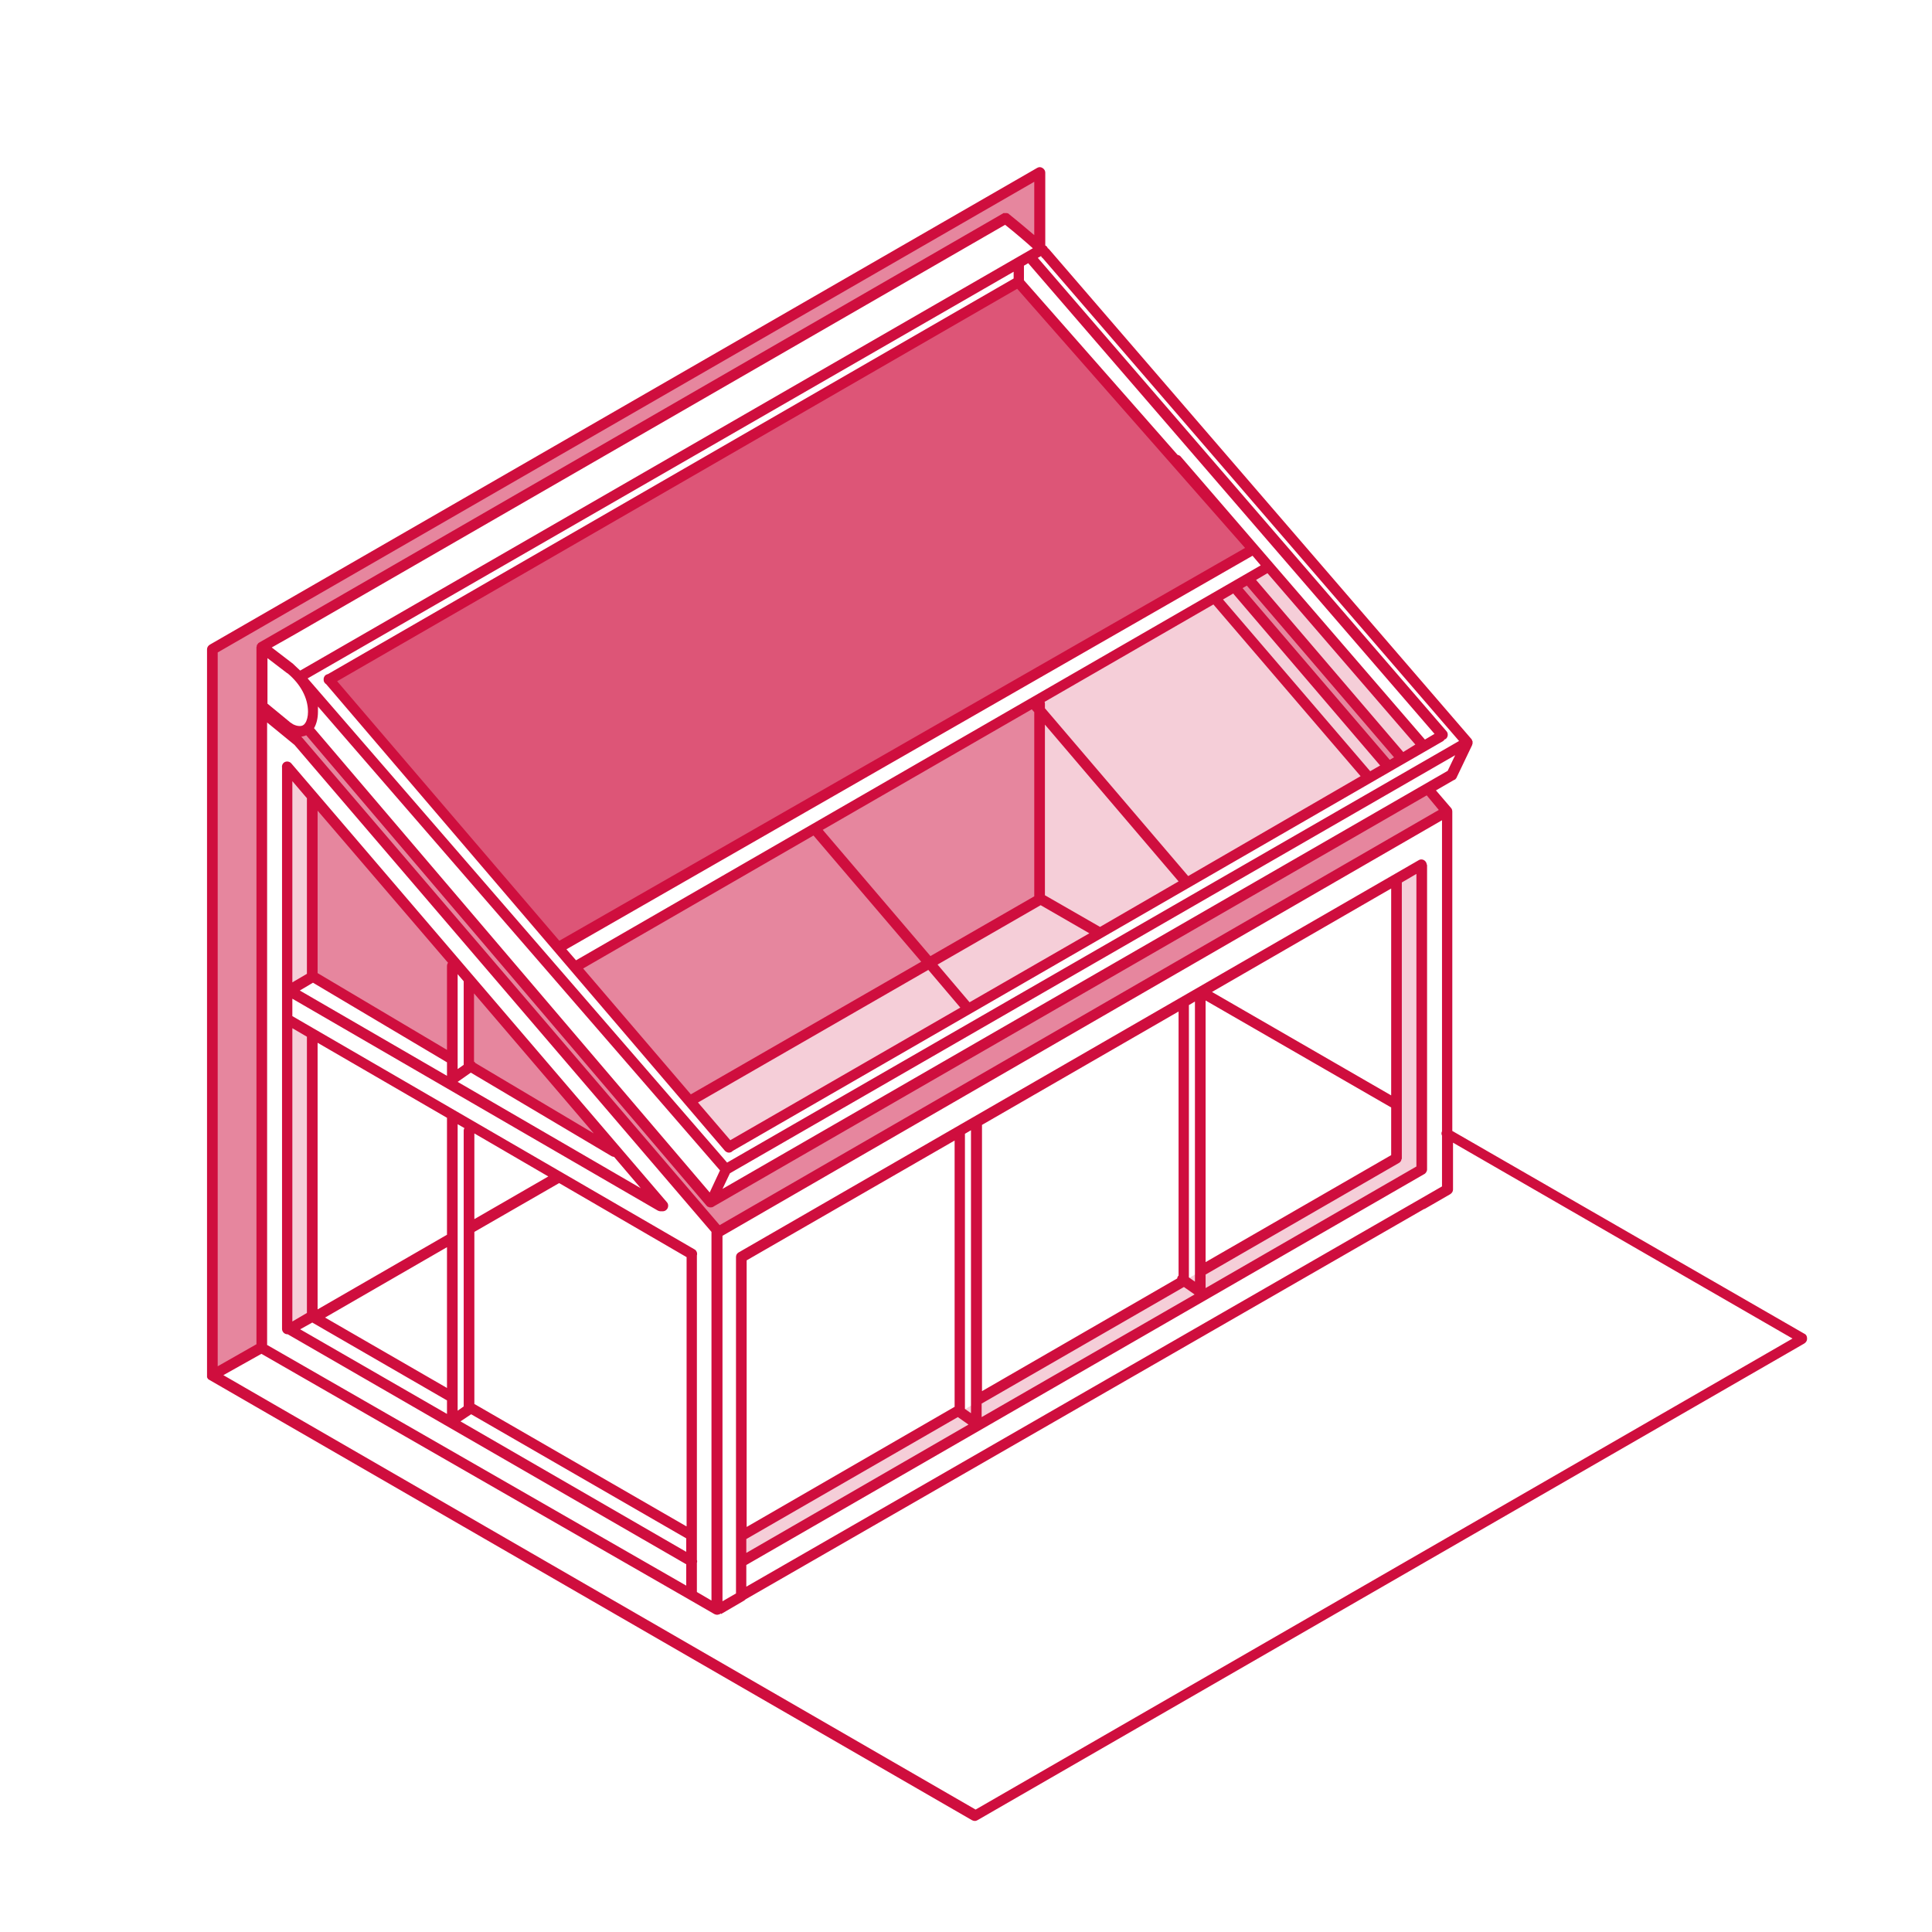 <svg width="100" height="100" viewBox="0 0 100 100" fill="none" xmlns="http://www.w3.org/2000/svg">
<path opacity="0.5" d="M53.809 9.097V12.703L52.006 11.268L13.642 33.422L13.568 41.076V69.725L11.139 70.994V33.587L53.809 9.097Z" fill="#CF0E3E"/>
<path opacity="0.2" d="M73.589 60.69L38.5 80.801L38.463 79.661L72.283 59.862V45.547L73.644 44.921L73.589 60.69Z" fill="#CF0E3E"/>
<path opacity="0.7" d="M64.886 28.527L28.914 49.043L17.027 35.188L52.723 14.709L64.886 28.527Z" fill="#CF0E3E"/>
<path opacity="0.2" d="M14.874 68.842L16.163 68.05V53.496L15.003 52.815V51.233L16.199 50.552L16.163 41.26L14.819 39.898L14.874 68.842Z" fill="#CF0E3E"/>
<path opacity="0.5" d="M23.412 54.821L16.107 50.533V41.26L23.504 49.595L23.412 54.821Z" fill="#CF0E3E"/>
<path opacity="0.5" d="M24.259 55.207L24.332 50.846L25.215 51.637L31.692 59.513L24.259 55.207Z" fill="#CF0E3E"/>
<path opacity="0.2" d="M70.976 40.303L56.919 48.289L53.735 46.522V36.218L62.935 31.048L70.976 40.303Z" fill="#CF0E3E"/>
<path opacity="0.5" d="M35.813 56.918L29.723 50.055L53.735 36.402L53.809 46.559L35.813 56.918Z" fill="#CF0E3E"/>
<path opacity="0.2" d="M56.919 48.454L37.838 59.439L35.758 56.955L53.735 46.559L56.919 48.454Z" fill="#CF0E3E"/>
<path d="M93.442 69.062L75.171 58.537V42.051C75.171 42.033 75.171 42.033 75.171 42.014C75.171 41.941 75.153 41.867 75.098 41.812L74.325 40.91L75.282 40.358C75.282 40.358 75.282 40.358 75.3 40.358C75.319 40.34 75.337 40.34 75.337 40.321C75.337 40.321 75.337 40.321 75.355 40.303C75.374 40.285 75.392 40.266 75.392 40.248L76.202 38.555V38.537C76.202 38.518 76.202 38.518 76.22 38.5V38.481V38.463V38.445C76.22 38.445 76.22 38.445 76.22 38.426C76.22 38.426 76.22 38.426 76.22 38.408V38.389V38.371C76.22 38.371 76.22 38.353 76.202 38.353V38.334C76.202 38.316 76.183 38.316 76.183 38.297C76.183 38.297 76.183 38.297 76.183 38.279L54.287 12.887C54.269 12.869 54.251 12.85 54.232 12.85C54.232 12.832 54.232 12.832 54.214 12.813C54.195 12.758 54.14 12.721 54.103 12.703V8.931C54.103 8.839 54.048 8.747 53.956 8.692C53.864 8.637 53.772 8.637 53.68 8.692L10.863 33.366C10.771 33.421 10.716 33.513 10.716 33.605V71.178V71.197C10.716 71.215 10.716 71.215 10.716 71.233V71.252C10.716 71.252 10.716 71.252 10.716 71.27V71.289C10.716 71.307 10.716 71.307 10.735 71.307C10.735 71.307 10.735 71.307 10.735 71.325C10.753 71.344 10.753 71.362 10.771 71.381C10.79 71.399 10.808 71.399 10.826 71.417L50.313 94.215C50.35 94.233 50.405 94.252 50.46 94.252C50.515 94.252 50.552 94.233 50.589 94.215L93.387 69.541C93.479 69.485 93.534 69.393 93.534 69.301C93.534 69.209 93.516 69.117 93.442 69.062ZM73.313 60.377L62.402 66.67V65.971L72.411 60.193C72.485 60.157 72.54 60.065 72.54 59.991H72.558V45.676L73.313 45.234V60.377ZM38.629 79.661L49.577 73.349L50.129 73.736L38.629 80.378V79.661ZM50.81 73.349V72.65L61.279 66.615L61.831 67.001L50.81 73.349ZM72.007 59.789L62.402 65.327V51.785L72.007 57.323V59.789ZM72.007 56.697L62.733 51.343L72.007 45.989V56.697ZM61.85 66.339L61.537 66.118V52.024L61.85 51.84V66.339ZM61.003 66.026C60.985 66.045 60.985 66.045 60.967 66.063C60.948 66.1 60.93 66.137 60.93 66.173L50.828 72.006V58.243V58.225L61.003 52.355V66.026ZM50.258 73.147L49.945 72.926V58.685L50.258 58.501V73.147ZM49.411 72.816C49.393 72.816 49.393 72.816 49.411 72.816L38.647 79.035V65.235L49.411 59.034V72.816ZM38.629 81.004L73.699 60.782C73.791 60.745 73.865 60.635 73.865 60.525V44.811C73.865 44.793 73.865 44.756 73.847 44.737C73.847 44.701 73.828 44.664 73.81 44.627C73.736 44.498 73.57 44.443 73.442 44.517L38.224 64.83C38.132 64.885 38.095 64.977 38.095 65.069V82.476L37.396 82.881V63.965L74.638 42.456V58.556C74.601 58.629 74.601 58.703 74.638 58.777V61.408L38.629 82.126V81.004ZM35.519 78.998L24.553 72.669V63.763L28.932 61.242C28.932 61.242 28.932 61.242 28.951 61.242L35.538 65.069V78.998H35.519ZM24.553 63.101V58.666L28.38 60.893L24.553 63.101ZM24.001 58.519V72.797L23.688 73.018V58.188L24.038 58.39C24.019 58.427 24.001 58.464 24.001 58.519ZM23.136 71.841L16.825 68.197L23.136 64.554V71.841ZM23.136 63.91L16.439 67.774V53.974L23.136 57.857V63.91ZM15.886 67.958L15.132 68.4V53.22L15.886 53.661V67.958ZM16.199 50.865L23.136 54.986V55.685L15.518 51.269L16.199 50.865ZM24.369 55.52L31.655 59.844C31.692 59.862 31.747 59.881 31.784 59.881L33.164 61.5L23.688 55.998L24.369 55.52ZM24.608 55.023C24.59 54.986 24.571 54.968 24.535 54.949V51.417L30.735 58.666L24.608 55.023ZM24.001 50.865V55.115L23.688 55.336V50.423L24.001 50.791C24.001 50.809 24.001 50.828 24.001 50.865ZM23.136 54.342L16.439 50.368V41.959L23.191 49.834C23.154 49.871 23.136 49.945 23.136 50V54.342ZM15.886 50.405L15.132 50.846V40.432L15.886 41.315V50.405ZM16.163 68.455L23.136 72.485V73.184L15.537 68.805L16.163 68.455ZM24.387 73.202L35.519 79.624V80.323L23.835 73.57L24.387 73.202ZM36.071 82.402V80.893C36.09 80.838 36.09 80.783 36.071 80.746V64.977C36.108 64.867 36.053 64.72 35.943 64.665L15.132 52.594V51.693L34.047 62.659C34.084 62.677 34.139 62.696 34.194 62.696C34.213 62.696 34.231 62.696 34.25 62.696C34.268 62.696 34.286 62.696 34.305 62.696C34.36 62.696 34.434 62.677 34.489 62.622C34.599 62.53 34.618 62.346 34.526 62.236L15.077 39.512C14.985 39.401 14.801 39.383 14.691 39.475C14.617 39.53 14.58 39.641 14.598 39.733C14.598 39.751 14.598 39.751 14.598 39.769V68.786C14.598 68.933 14.727 69.062 14.874 69.062H14.893L35.519 80.967V82.071L13.826 69.614V37.396L15.242 38.555L36.826 63.763V82.844L36.071 82.402ZM15.298 32.814L52.024 11.636C52.558 12.059 53.091 12.519 53.459 12.85L15.537 34.709C15.427 34.599 15.316 34.507 15.206 34.397C15.187 34.378 15.187 34.378 15.169 34.36L14.065 33.513L15.298 32.814ZM74.932 39.898L37.396 61.537L37.782 60.727L75.319 39.089L74.932 39.898ZM15.169 37.488C15.114 37.451 15.059 37.414 15.003 37.377L14.985 37.359L13.844 36.421V34.065L14.856 34.838C14.874 34.838 14.874 34.857 14.893 34.857C15.555 35.409 15.942 36.126 15.942 36.844C15.942 37.083 15.886 37.304 15.794 37.433C15.721 37.543 15.629 37.58 15.518 37.58C15.39 37.58 15.279 37.543 15.169 37.488ZM16.457 36.568L37.267 60.58L36.734 61.721L16.255 37.69C16.383 37.469 16.457 37.175 16.457 36.844C16.457 36.752 16.457 36.66 16.457 36.568ZM37.635 60.175L15.923 35.114L52.466 14.065V14.414L16.972 34.893C16.935 34.893 16.88 34.93 16.843 34.949C16.788 35.004 16.751 35.077 16.751 35.151C16.751 35.206 16.751 35.261 16.788 35.317C16.806 35.353 16.843 35.39 16.88 35.409L37.525 59.568C37.58 59.623 37.654 59.66 37.727 59.66C37.782 59.66 37.856 59.641 37.911 59.586L37.93 59.568L74.674 38.371C74.711 38.353 74.748 38.316 74.766 38.279C74.785 38.261 74.822 38.261 74.84 38.242C74.951 38.15 74.969 37.966 74.877 37.856L53.717 13.347L53.883 13.255C53.901 13.273 53.901 13.273 53.901 13.292C53.919 13.329 53.956 13.347 53.974 13.365L75.521 38.353L37.635 60.175ZM53.22 13.623L74.251 37.985L73.754 38.279L61.114 23.633C61.077 23.577 61.003 23.559 60.948 23.541L52.999 14.506V13.752L53.22 13.623ZM37.801 59.016L36.127 57.065L48.05 50.202L49.706 52.153L37.801 59.016ZM52.65 14.948L64.444 28.361L28.951 48.693L17.451 35.261L52.65 14.948ZM64.831 28.766L65.254 29.263L29.815 49.705L29.319 49.135L64.831 28.766ZM53.533 46.393L48.16 49.485L42.585 42.953L53.404 36.715L53.533 36.862V46.393ZM42.106 43.247L47.682 49.779L35.758 56.642L30.183 50.129L42.106 43.247ZM50.184 51.877L48.528 49.926L53.864 46.853L56.385 48.307L50.184 51.877ZM56.937 47.976L54.085 46.338V37.506L61.003 45.621L56.937 47.976ZM61.5 45.345L54.085 36.66V36.421C54.085 36.384 54.085 36.365 54.066 36.329L62.806 31.287L70.424 40.174L61.5 45.345ZM70.921 39.917L63.303 31.029L63.837 30.717C63.837 30.735 63.855 30.735 63.855 30.753L71.436 39.622L70.921 39.917ZM71.933 39.328L64.315 30.441L64.536 30.312L72.154 39.199L71.933 39.328ZM72.632 38.923L65.014 30.017L65.603 29.668L73.258 38.537L72.632 38.923ZM74.472 41.922L37.249 63.413L15.647 38.187C15.629 38.169 15.629 38.169 15.611 38.15L15.592 38.132C15.684 38.113 15.776 38.095 15.85 38.058L36.568 62.401C36.568 62.401 36.568 62.401 36.587 62.42C36.587 62.42 36.587 62.42 36.605 62.438L36.623 62.457C36.623 62.457 36.623 62.457 36.642 62.457C36.642 62.457 36.66 62.457 36.66 62.475C36.66 62.475 36.66 62.475 36.678 62.475C36.697 62.475 36.697 62.475 36.715 62.493H36.734C36.752 62.493 36.77 62.493 36.789 62.493C36.789 62.493 36.789 62.493 36.807 62.493C36.826 62.493 36.862 62.493 36.881 62.475C36.881 62.475 36.881 62.475 36.899 62.475C36.899 62.475 36.918 62.475 36.918 62.457C36.936 62.457 36.936 62.457 36.955 62.438L73.847 41.168L74.472 41.922ZM53.533 9.409V12.169C53.036 11.746 52.484 11.286 52.227 11.084L52.208 11.065L52.19 11.047H52.171C52.153 11.047 52.153 11.047 52.135 11.029H52.116C52.098 11.029 52.098 11.029 52.079 11.029H52.061C52.042 11.029 52.042 11.029 52.024 11.029H52.006C51.987 11.029 51.987 11.029 51.969 11.029H51.95C51.932 11.029 51.932 11.029 51.914 11.047L15.022 32.336L13.421 33.256C13.402 33.274 13.384 33.274 13.366 33.293C13.347 33.311 13.347 33.329 13.329 33.348C13.329 33.348 13.329 33.366 13.31 33.366C13.292 33.385 13.292 33.403 13.292 33.421C13.292 33.44 13.292 33.458 13.274 33.495V36.549C13.274 36.568 13.274 36.586 13.274 36.605C13.274 36.623 13.274 36.641 13.274 36.66V69.577L11.268 70.718V33.771L53.533 9.409ZM50.497 93.663L11.562 71.178L13.531 70.074L35.666 82.789L36.973 83.543C37.01 83.561 37.065 83.58 37.12 83.58C37.175 83.58 37.212 83.561 37.267 83.543C37.286 83.543 37.286 83.525 37.304 83.506L37.322 83.543L38.519 82.844C38.555 82.825 38.574 82.789 38.611 82.77L73.699 62.585C73.718 62.585 73.736 62.567 73.754 62.567L75.061 61.813C75.153 61.757 75.208 61.665 75.208 61.573V59.145L92.78 69.283L50.497 93.663Z" fill="#CF0E3E"/>
<path opacity="0.5" d="M74.895 41.977L37.194 63.708L15.408 38.15L16.052 37.837L36.77 62.162L73.92 40.837L74.895 41.977Z" fill="#CF0E3E"/>
<path opacity="0.2" d="M71.841 39.733L70.847 40.303L62.825 31.048L63.8 30.477L71.841 39.733Z" fill="#CF0E3E"/>
<path opacity="0.5" d="M72.632 39.236L71.841 39.733L63.8 30.478L64.591 29.962L72.632 39.236Z" fill="#CF0E3E"/>
<path opacity="0.2" d="M73.699 38.61L72.687 39.199L64.647 29.925L65.622 29.373L73.699 38.61Z" fill="#CF0E3E"/>
</svg>
